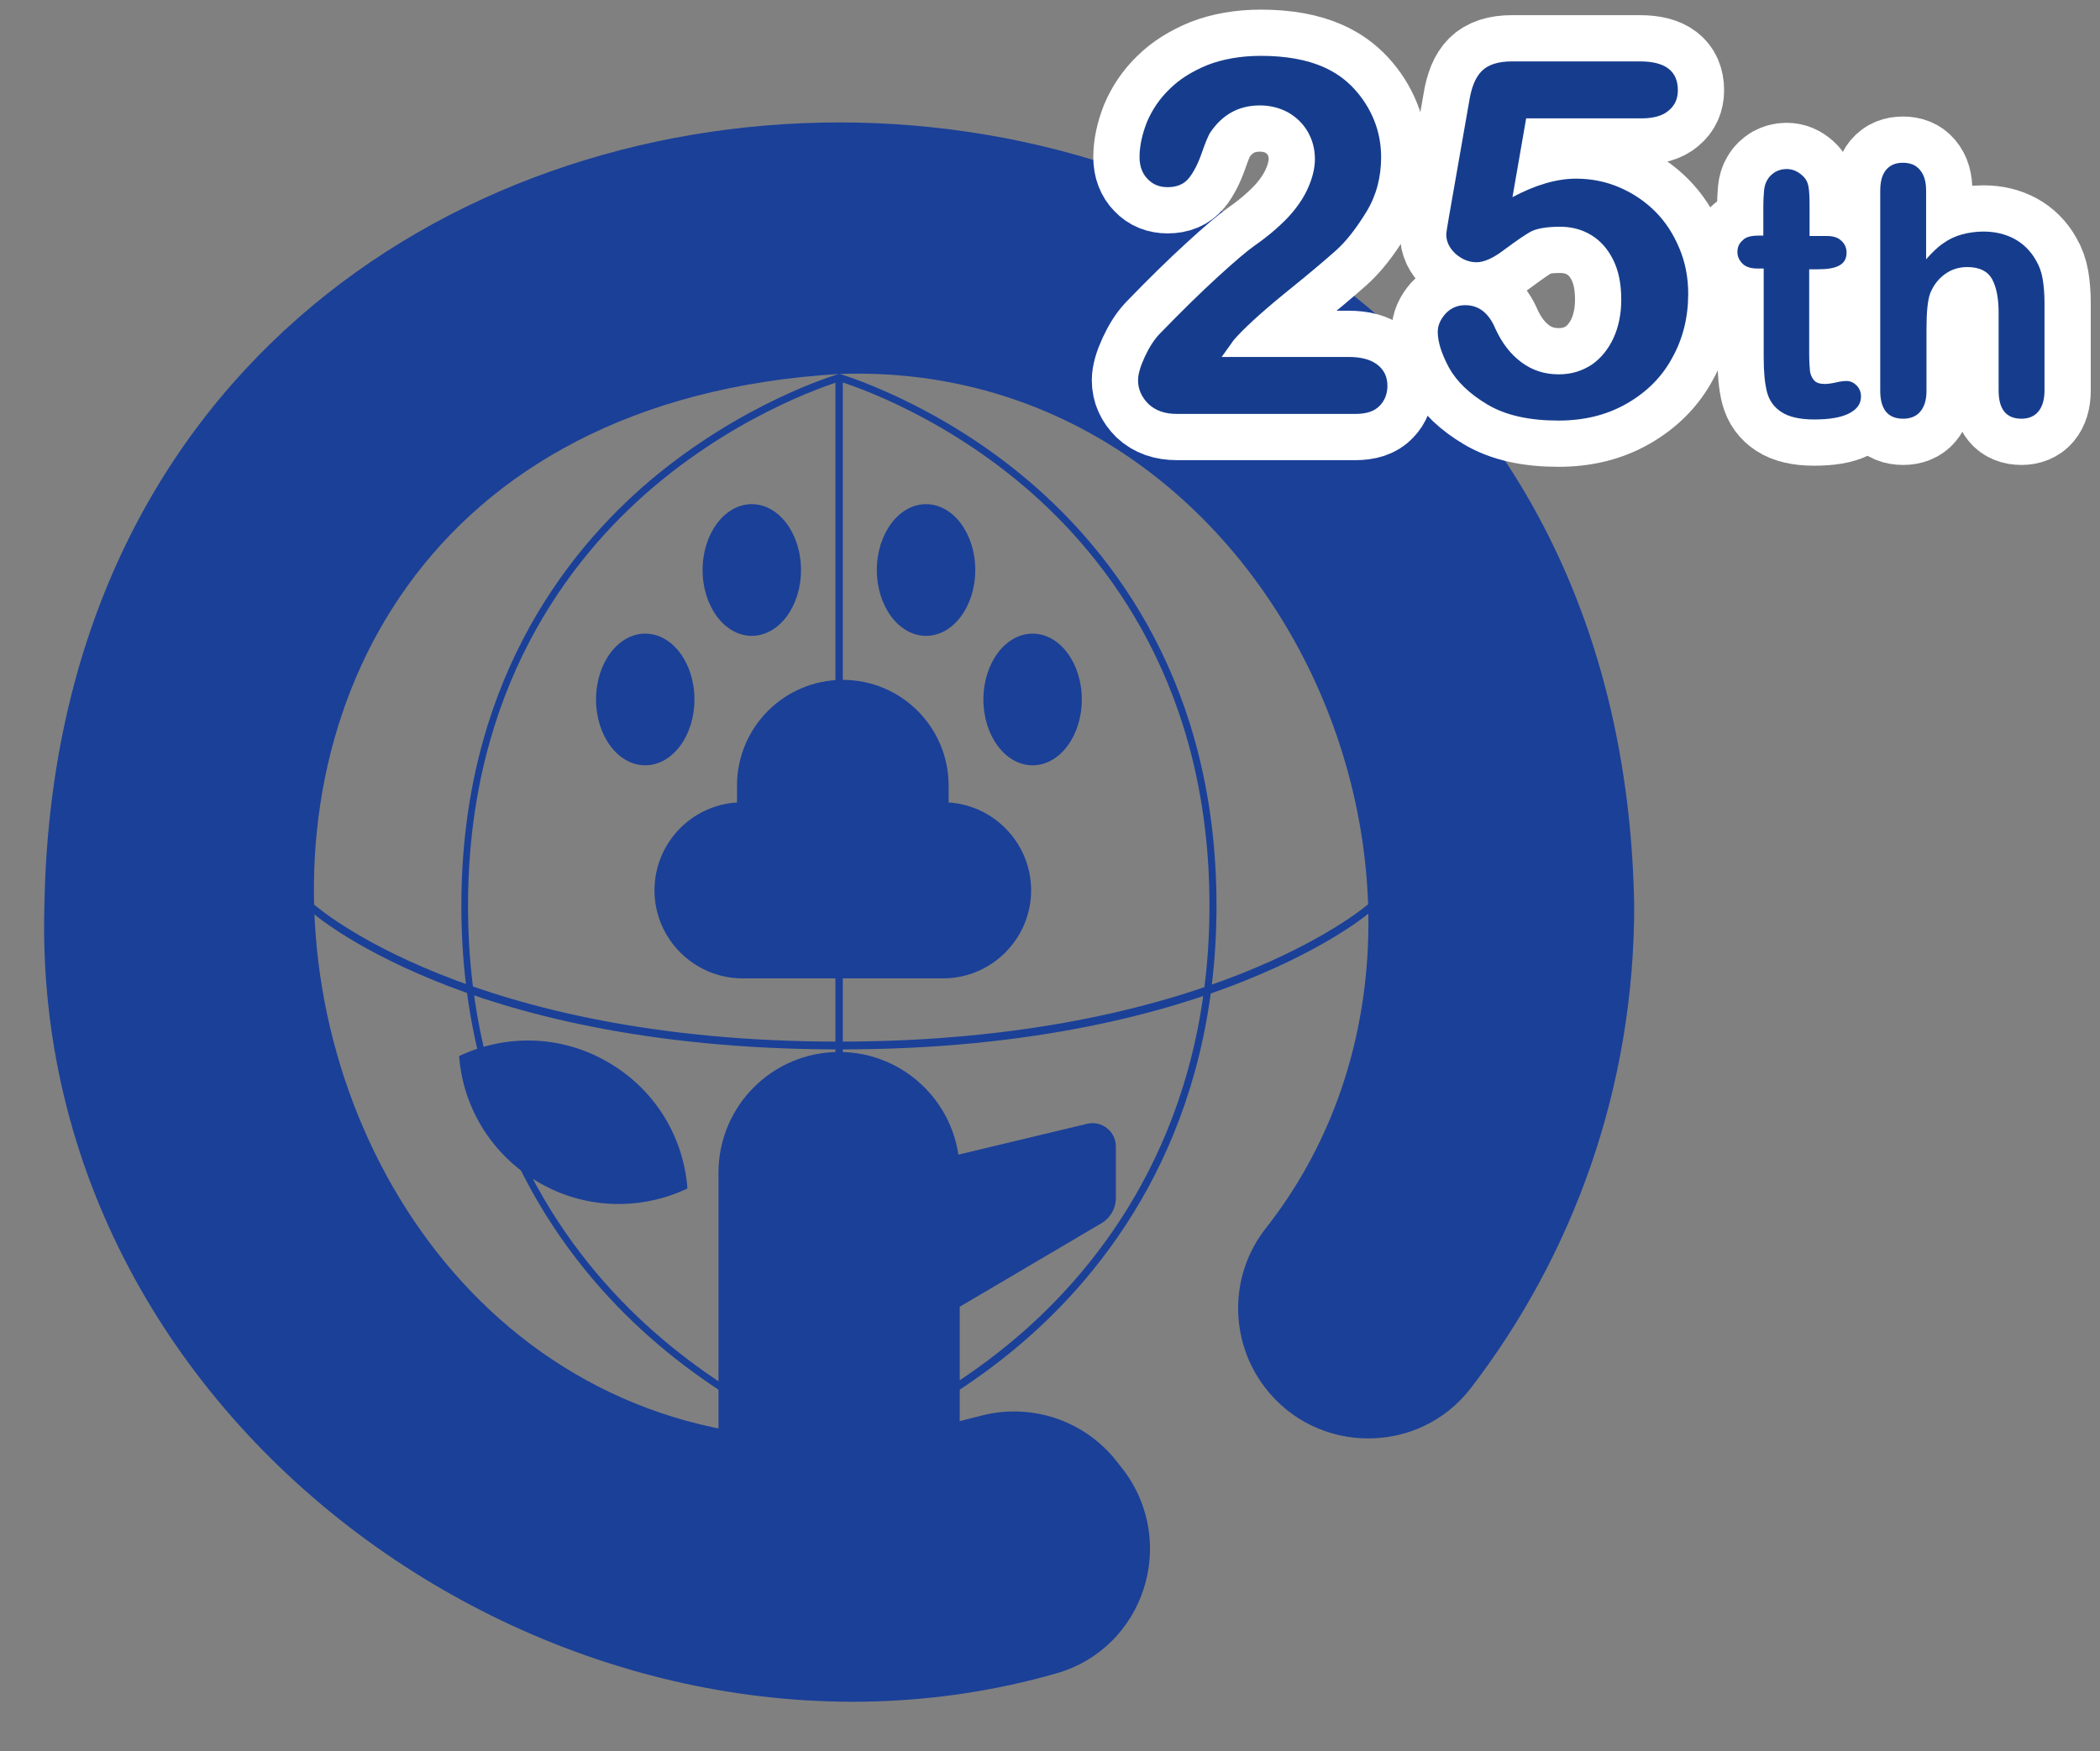 <?xml version="1.0" encoding="utf-8"?>
<!-- Generator: Adobe Illustrator 27.7.0, SVG Export Plug-In . SVG Version: 6.00 Build 0)  -->
<svg version="1.1" xmlns="http://www.w3.org/2000/svg" xmlns:xlink="http://www.w3.org/1999/xlink" x="0px" y="0px"
	 viewBox="0 0 567.6 473.4" style="enable-background:new 0 0 567.6 473.4;" xml:space="preserve">
<rect x="0" y="0" width="567.6" height="473.4" fill="#808080" stroke="none"/>
<style type="text/css">
	.st0{fill:#1B4098;}
	.st1{fill:#0D3387;stroke:#FFFFFF;stroke-width:25;stroke-linecap:round;stroke-linejoin:round;}
	.st2{fill:#163D8D;}
</style>
<g id="レイヤー_1">
	<g id="_レイヤー_5のコピー_2">
		<path class="st0" d="M441.7,244.9c-4.8-282.4-424.9-282.4-429.7,0C8,387.9,156.4,489.4,285.5,452.4c23.8-6.8,33.1-35.5,18-55.2
			l-1.5-1.9c-8.7-11.3-23.3-16.2-37.1-12.5C65.6,436.6,2.7,114.5,226.8,101.1c119.1-4.2,183.4,144.4,115.3,231
			c-9.9,12.6-9.9,30.3-0.2,43l0,0c14,18.3,41.7,18.4,55.7,0.1C425.3,339.1,441.7,293.9,441.7,244.9L441.7,244.9z"/>
	</g>
	<g id="_アウトライン済み">
		<path class="st0" d="M226.8,392.1c-0.1,0-0.2,0-0.3,0c-0.2-0.1-25.8-8.4-50.9-30.6c-23.2-20.5-50.9-57.4-50.9-116.6
			s27.7-95.2,50.9-114.9c25.2-21.3,50.7-28.8,50.9-28.8c0.5-0.2,1.1,0.2,1.2,0.7c0.1,0.5-0.2,1.1-0.7,1.2
			c-0.2,0.1-25.4,7.4-50.3,28.5c-22.9,19.4-50.2,54.9-50.2,113.3s27.3,94.9,50.2,115.1c24.8,21.9,50,30.1,50.3,30.2
			c0.5,0.2,0.8,0.7,0.6,1.3C227.6,391.8,227.2,392.1,226.8,392.1L226.8,392.1z"/>
		<path class="st0" d="M226.7,392.1c-0.4,0-0.8-0.3-0.9-0.7c-0.2-0.5,0.1-1.1,0.6-1.3c0.2-0.1,25.4-8.3,50.3-30.2
			c22.9-20.2,50.2-56.6,50.2-115.1s-27.3-93.9-50.1-113.3c-24.8-21.1-50-28.4-50.3-28.5c-0.5-0.2-0.8-0.7-0.7-1.2
			c0.1-0.5,0.7-0.8,1.2-0.7c0.2,0.1,25.8,7.5,50.9,28.8c23.2,19.7,50.9,55.6,50.9,114.9S301.2,341,278,361.5
			c-25.1,22.2-50.7,30.5-50.9,30.6C227,392.1,226.9,392.1,226.7,392.1L226.7,392.1z"/>
		<path class="st0" d="M226.8,392.1c-0.6,0-1-0.5-1-1v-289c0-0.6,0.4-1,1-1s1,0.4,1,1v289C227.8,391.6,227.3,392.1,226.8,392.1z"/>
		<path class="st0" d="M226.7,283.7c-52.6,0-88.6-10.1-109.5-18.7c-22.8-9.3-33-18.4-33.4-18.8c-0.4-0.4-0.4-1-0.1-1.4
			s1-0.4,1.4-0.1s41.8,36.9,141.6,36.9s142.4-36.6,142.8-36.9c0.4-0.4,1-0.3,1.4,0.1c0.4,0.4,0.3,1.1-0.1,1.4
			c-0.4,0.4-10.9,9.5-34,18.8C315.6,273.6,279.3,283.8,226.7,283.7L226.7,283.7z"/>
	</g>
	<g id="_レイヤー_6のコピー_4">
		<path class="st0" d="M226.8,284.4L226.8,284.4c18,0,32.6,14.6,32.6,32.6v101.3c0,18-14.6,32.6-32.6,32.6l0,0
			c-18,0-32.6-14.6-32.6-32.6V317C194.2,299,208.8,284.4,226.8,284.4z"/>
	</g>
	<g id="_レイヤー_39">
		<path class="st0" d="M243.8,323.2v25.3c0,6.2,6.7,10,12,6.9l41.9-24.7c2.4-1.4,3.9-4,3.9-6.8v-14c0-4-3.8-7-7.7-6.1l-50.1,12"/>
	</g>
	<g id="_レイヤー_40のコピー">
		<path class="st0" d="M164.4,287.2c12.8,7.4,20.4,20.4,21.4,34.1c-12.4,5.9-27.5,5.8-40.3-1.7s-20.4-20.4-21.4-34.1
			C136.6,279.6,151.6,279.7,164.4,287.2z"/>
	</g>
	<g id="_レイヤー_8のコピー_3">
		<g>
			<ellipse class="st0" cx="203.2" cy="154.1" rx="13.3" ry="17.8"/>
			<ellipse class="st0" cx="174.4" cy="189.1" rx="13.3" ry="17.8"/>
			<ellipse class="st0" cx="250.3" cy="154.1" rx="13.3" ry="17.8"/>
			<ellipse class="st0" cx="279.1" cy="189.1" rx="13.3" ry="17.8"/>
		</g>
	</g>
	<g id="_レイヤー_4のコピー_3">
		<g>
			<path class="st0" d="M200.7,216.9h54.2c13.1,0,23.8,10.7,23.8,23.8v0c0,13.1-10.7,23.8-23.8,23.8h-54.2
				c-13.1,0-23.8-10.7-23.8-23.8v0C176.9,227.6,187.5,216.9,200.7,216.9z"/>
			<path class="st0" d="M227.8,183.8L227.8,183.8c15.8,0,28.6,12.8,28.6,28.6v9.1c0,15.8-12.8,28.6-28.6,28.6l0,0
				c-15.8,0-28.6-12.8-28.6-28.6v-9.1C199.2,196.6,212,183.8,227.8,183.8z"/>
		</g>
	</g>
</g>
<g id="レイヤー_2">
	<g>
		<g>
			<path class="st1" d="M330.2,96.5h34.3c3.4,0,6,0.7,7.8,2.1c1.8,1.4,2.7,3.3,2.7,5.7c0,2.1-0.7,4-2.1,5.4
				c-1.4,1.5-3.6,2.2-6.5,2.2h-48.3c-3.3,0-5.8-0.9-7.7-2.7c-1.8-1.8-2.8-3.9-2.8-6.4c0-1.6,0.6-3.7,1.8-6.3
				c1.2-2.6,2.5-4.6,3.9-6.1c5.8-6,11.1-11.2,15.8-15.5c4.7-4.3,8-7.1,10-8.5c3.6-2.5,6.6-5.1,9-7.6c2.4-2.6,4.2-5.2,5.4-7.9
				c1.2-2.7,1.9-5.3,1.9-7.9c0-2.8-0.7-5.3-2-7.5c-1.3-2.2-3.1-3.9-5.4-5.2c-2.3-1.2-4.8-1.8-7.5-1.8c-5.7,0-10.2,2.5-13.5,7.5
				c-0.4,0.7-1.2,2.5-2.2,5.4c-1,2.9-2.2,5.2-3.5,6.8s-3.2,2.4-5.7,2.4c-2.2,0-4-0.7-5.4-2.2c-1.4-1.4-2.2-3.4-2.2-5.9
				c0-3,0.7-6.2,2-9.5c1.4-3.3,3.4-6.3,6.1-8.9c2.7-2.7,6.1-4.8,10.2-6.5c4.1-1.6,9-2.5,14.5-2.5c6.7,0,12.4,1,17.1,3.1
				c3.1,1.4,5.8,3.3,8.1,5.8c2.3,2.5,4.1,5.3,5.4,8.5c1.3,3.2,1.9,6.6,1.9,10c0,5.4-1.3,10.4-4,14.8c-2.7,4.4-5.4,7.9-8.2,10.4
				c-2.8,2.5-7.5,6.5-14.1,11.8c-6.6,5.4-11.1,9.6-13.6,12.5C332.4,93.5,331.3,94.9,330.2,96.5z"/>
			<path class="st1" d="M443.7,32h-31.2l-3.7,21.3c6.2-3.3,11.9-5,17.2-5c4.2,0,8.1,0.8,11.8,2.4c3.7,1.6,6.9,3.8,9.6,6.5
				c2.8,2.8,4.9,6.1,6.5,9.9c1.6,3.8,2.4,7.9,2.4,12.3c0,6.3-1.4,12.1-4.3,17.3c-2.8,5.2-6.9,9.3-12.3,12.4
				c-5.4,3.1-11.5,4.6-18.5,4.6c-7.8,0-14.2-1.4-19.1-4.3c-4.9-2.9-8.3-6.2-10.4-9.9c-2-3.7-3.1-7-3.1-9.8c0-1.7,0.7-3.3,2.1-4.9
				c1.4-1.5,3.2-2.3,5.3-2.3c3.7,0,6.4,2.1,8.2,6.4c1.8,3.9,4.1,6.9,7.1,9.1c3,2.2,6.3,3.2,10,3.2c3.4,0,6.3-0.9,8.9-2.6
				c2.5-1.7,4.5-4.2,5.9-7.2c1.4-3.1,2.1-6.5,2.1-10.4c0-4.2-0.7-7.8-2.2-10.8c-1.5-3-3.5-5.2-6-6.7c-2.5-1.5-5.3-2.2-8.3-2.2
				c-3.8,0-6.5,0.5-8.1,1.4c-1.6,0.9-3.9,2.5-7,4.8c-3,2.3-5.5,3.4-7.5,3.4c-2.1,0-4-0.8-5.7-2.3c-1.7-1.6-2.5-3.3-2.5-5.3
				c0-0.2,0.2-1.7,0.7-4.5l5.5-31.4c0.6-3.8,1.7-6.5,3.4-8.2c1.7-1.7,4.4-2.6,8.1-2.6h34.7c6.8,0,10.2,2.6,10.2,7.8
				c0,2.3-0.8,4.1-2.5,5.5C449.4,31.3,446.9,32,443.7,32z"/>
			<path class="st1" d="M475.2,63.7h1.4v-7.5c0-2,0.1-3.6,0.2-4.7c0.1-1.1,0.4-2.1,0.9-2.9c0.5-0.9,1.2-1.5,2.1-2.1
				c0.9-0.5,1.9-0.8,3.1-0.8c1.6,0,3,0.6,4.3,1.8c0.9,0.8,1.4,1.8,1.6,2.9c0.2,1.1,0.3,2.8,0.3,4.9v8.5h4.6c1.8,0,3.1,0.4,4,1.3
				c0.9,0.8,1.4,1.9,1.4,3.2c0,1.7-0.7,2.8-2,3.5c-1.3,0.7-3.2,1-5.7,1H489v22.9c0,1.9,0.1,3.4,0.2,4.5c0.1,1,0.5,1.9,1.1,2.6
				c0.6,0.7,1.6,1,2.9,1c0.7,0,1.7-0.1,3-0.4c1.2-0.3,2.2-0.4,2.9-0.4c1,0,1.9,0.4,2.7,1.2c0.8,0.8,1.2,1.8,1.2,3
				c0,2-1.1,3.5-3.3,4.6c-2.2,1.1-5.3,1.6-9.4,1.6c-3.9,0-6.8-0.7-8.8-2c-2-1.3-3.3-3.1-3.9-5.4c-0.6-2.3-0.9-5.4-0.9-9.3V72.6h-1.6
				c-1.8,0-3.2-0.4-4.1-1.3c-0.9-0.9-1.4-1.9-1.4-3.2c0-1.3,0.5-2.4,1.5-3.2C471.8,64.1,473.3,63.7,475.2,63.7z"/>
			<path class="st1" d="M520.6,51.6v18.5c1.6-1.8,3.1-3.3,4.6-4.3c1.5-1.1,3.2-1.9,5-2.4c1.8-0.5,3.8-0.8,5.9-0.8c3.2,0,6,0.7,8.4,2
				c2.4,1.3,4.4,3.3,5.8,5.8c0.9,1.5,1.5,3.2,1.8,5c0.3,1.8,0.5,4,0.5,6.4v23.8c0,2.5-0.6,4.4-1.7,5.7s-2.7,1.9-4.5,1.9
				c-4.1,0-6.2-2.5-6.2-7.6v-21c0-4-0.6-7-1.8-9.2c-1.2-2.1-3.4-3.2-6.7-3.2c-2.2,0-4.2,0.6-6,1.9c-1.8,1.3-3.1,3-4,5.2
				c-0.7,1.9-1,5.2-1,9.9v16.5c0,2.5-0.6,4.3-1.7,5.6c-1.1,1.3-2.7,1.9-4.6,1.9c-4.1,0-6.2-2.5-6.2-7.6v-54c0-2.5,0.5-4.4,1.6-5.7
				c1.1-1.3,2.6-1.9,4.5-1.9c2,0,3.5,0.6,4.6,1.9C520.1,47.3,520.6,49.1,520.6,51.6z"/>
		</g>
	</g>
	<g>
		<path class="st2" d="M330.2,96.5h34.3c3.4,0,6,0.7,7.8,2.1c1.8,1.4,2.7,3.3,2.7,5.7c0,2.1-0.7,4-2.1,5.4c-1.4,1.5-3.6,2.2-6.5,2.2
			h-48.3c-3.3,0-5.8-0.9-7.7-2.7c-1.8-1.8-2.8-3.9-2.8-6.4c0-1.6,0.6-3.7,1.8-6.3c1.2-2.6,2.5-4.6,3.9-6.1
			c5.8-6,11.1-11.2,15.8-15.5c4.7-4.3,8-7.1,10-8.5c3.6-2.5,6.6-5.1,9-7.6c2.4-2.6,4.2-5.2,5.4-7.9c1.2-2.7,1.9-5.3,1.9-7.9
			c0-2.8-0.7-5.3-2-7.5c-1.3-2.2-3.1-3.9-5.4-5.2c-2.3-1.2-4.8-1.8-7.5-1.8c-5.7,0-10.2,2.5-13.5,7.5c-0.4,0.7-1.2,2.5-2.2,5.4
			c-1,2.9-2.2,5.2-3.5,6.8s-3.2,2.4-5.7,2.4c-2.2,0-4-0.7-5.4-2.2c-1.4-1.4-2.2-3.4-2.2-5.9c0-3,0.7-6.2,2-9.5
			c1.4-3.3,3.4-6.3,6.1-8.9c2.7-2.7,6.1-4.8,10.2-6.5c4.1-1.6,9-2.5,14.5-2.5c6.7,0,12.4,1,17.1,3.1c3.1,1.4,5.8,3.3,8.1,5.8
			c2.3,2.5,4.1,5.3,5.4,8.5c1.3,3.2,1.9,6.6,1.9,10c0,5.4-1.3,10.4-4,14.8c-2.7,4.4-5.4,7.9-8.2,10.4c-2.8,2.5-7.5,6.5-14.1,11.8
			c-6.6,5.4-11.1,9.6-13.6,12.5C332.4,93.5,331.3,94.9,330.2,96.5z"/>
		<path class="st2" d="M443.7,32h-31.2l-3.7,21.3c6.2-3.3,11.9-5,17.2-5c4.2,0,8.1,0.8,11.8,2.4c3.7,1.6,6.9,3.8,9.6,6.5
			c2.8,2.8,4.9,6.1,6.5,9.9c1.6,3.8,2.4,7.9,2.4,12.3c0,6.3-1.4,12.1-4.3,17.3c-2.8,5.2-6.9,9.3-12.3,12.4
			c-5.4,3.1-11.5,4.6-18.5,4.6c-7.8,0-14.2-1.4-19.1-4.3c-4.9-2.9-8.3-6.2-10.4-9.9c-2-3.7-3.1-7-3.1-9.8c0-1.7,0.7-3.3,2.1-4.9
			c1.4-1.5,3.2-2.3,5.3-2.3c3.7,0,6.4,2.1,8.2,6.4c1.8,3.9,4.1,6.9,7.1,9.1c3,2.2,6.3,3.2,10,3.2c3.4,0,6.3-0.9,8.9-2.6
			c2.5-1.7,4.5-4.2,5.9-7.2c1.4-3.1,2.1-6.5,2.1-10.4c0-4.2-0.7-7.8-2.2-10.8c-1.5-3-3.5-5.2-6-6.7c-2.5-1.5-5.3-2.2-8.3-2.2
			c-3.8,0-6.5,0.5-8.1,1.4c-1.6,0.9-3.9,2.5-7,4.8c-3,2.3-5.5,3.4-7.5,3.4c-2.1,0-4-0.8-5.7-2.3c-1.7-1.6-2.5-3.3-2.5-5.3
			c0-0.2,0.2-1.7,0.7-4.5l5.5-31.4c0.6-3.8,1.7-6.5,3.4-8.2c1.7-1.7,4.4-2.6,8.1-2.6h34.7c6.8,0,10.2,2.6,10.2,7.8
			c0,2.3-0.8,4.1-2.5,5.5C449.4,31.3,446.9,32,443.7,32z"/>
		<path class="st2" d="M475.2,63.7h1.4v-7.5c0-2,0.1-3.6,0.2-4.7c0.1-1.1,0.4-2.1,0.9-2.9c0.5-0.9,1.2-1.5,2.1-2.1
			c0.9-0.5,1.9-0.8,3.1-0.8c1.6,0,3,0.6,4.3,1.8c0.9,0.8,1.4,1.8,1.6,2.9c0.2,1.1,0.3,2.8,0.3,4.9v8.5h4.6c1.8,0,3.1,0.4,4,1.3
			c0.9,0.8,1.4,1.9,1.4,3.2c0,1.7-0.7,2.8-2,3.5c-1.3,0.7-3.2,1-5.7,1H489v22.9c0,1.9,0.1,3.4,0.2,4.5c0.1,1,0.5,1.9,1.1,2.6
			c0.6,0.7,1.6,1,2.9,1c0.7,0,1.7-0.1,3-0.4c1.2-0.3,2.2-0.4,2.9-0.4c1,0,1.9,0.4,2.7,1.2c0.8,0.8,1.2,1.8,1.2,3
			c0,2-1.1,3.5-3.3,4.6c-2.2,1.1-5.3,1.6-9.4,1.6c-3.9,0-6.8-0.7-8.8-2c-2-1.3-3.3-3.1-3.9-5.4c-0.6-2.3-0.9-5.4-0.9-9.3V72.6h-1.6
			c-1.8,0-3.2-0.4-4.1-1.3c-0.9-0.9-1.4-1.9-1.4-3.2c0-1.3,0.5-2.4,1.5-3.2C471.8,64.1,473.3,63.7,475.2,63.7z"/>
		<path class="st2" d="M520.6,51.6v18.5c1.6-1.8,3.1-3.3,4.6-4.3c1.5-1.1,3.2-1.9,5-2.4c1.8-0.5,3.8-0.8,5.9-0.8c3.2,0,6,0.7,8.4,2
			c2.4,1.3,4.4,3.3,5.8,5.8c0.9,1.5,1.5,3.2,1.8,5c0.3,1.8,0.5,4,0.5,6.4v23.8c0,2.5-0.6,4.4-1.7,5.7s-2.7,1.9-4.5,1.9
			c-4.1,0-6.2-2.5-6.2-7.6v-21c0-4-0.6-7-1.8-9.2c-1.2-2.1-3.4-3.2-6.7-3.2c-2.2,0-4.2,0.6-6,1.9c-1.8,1.3-3.1,3-4,5.2
			c-0.7,1.9-1,5.2-1,9.9v16.5c0,2.5-0.6,4.3-1.7,5.6c-1.1,1.3-2.7,1.9-4.6,1.9c-4.1,0-6.2-2.5-6.2-7.6v-54c0-2.5,0.5-4.4,1.6-5.7
			c1.1-1.3,2.6-1.9,4.5-1.9c2,0,3.5,0.6,4.6,1.9C520.1,47.3,520.6,49.1,520.6,51.6z"/>
	</g>
</g>
</svg>
